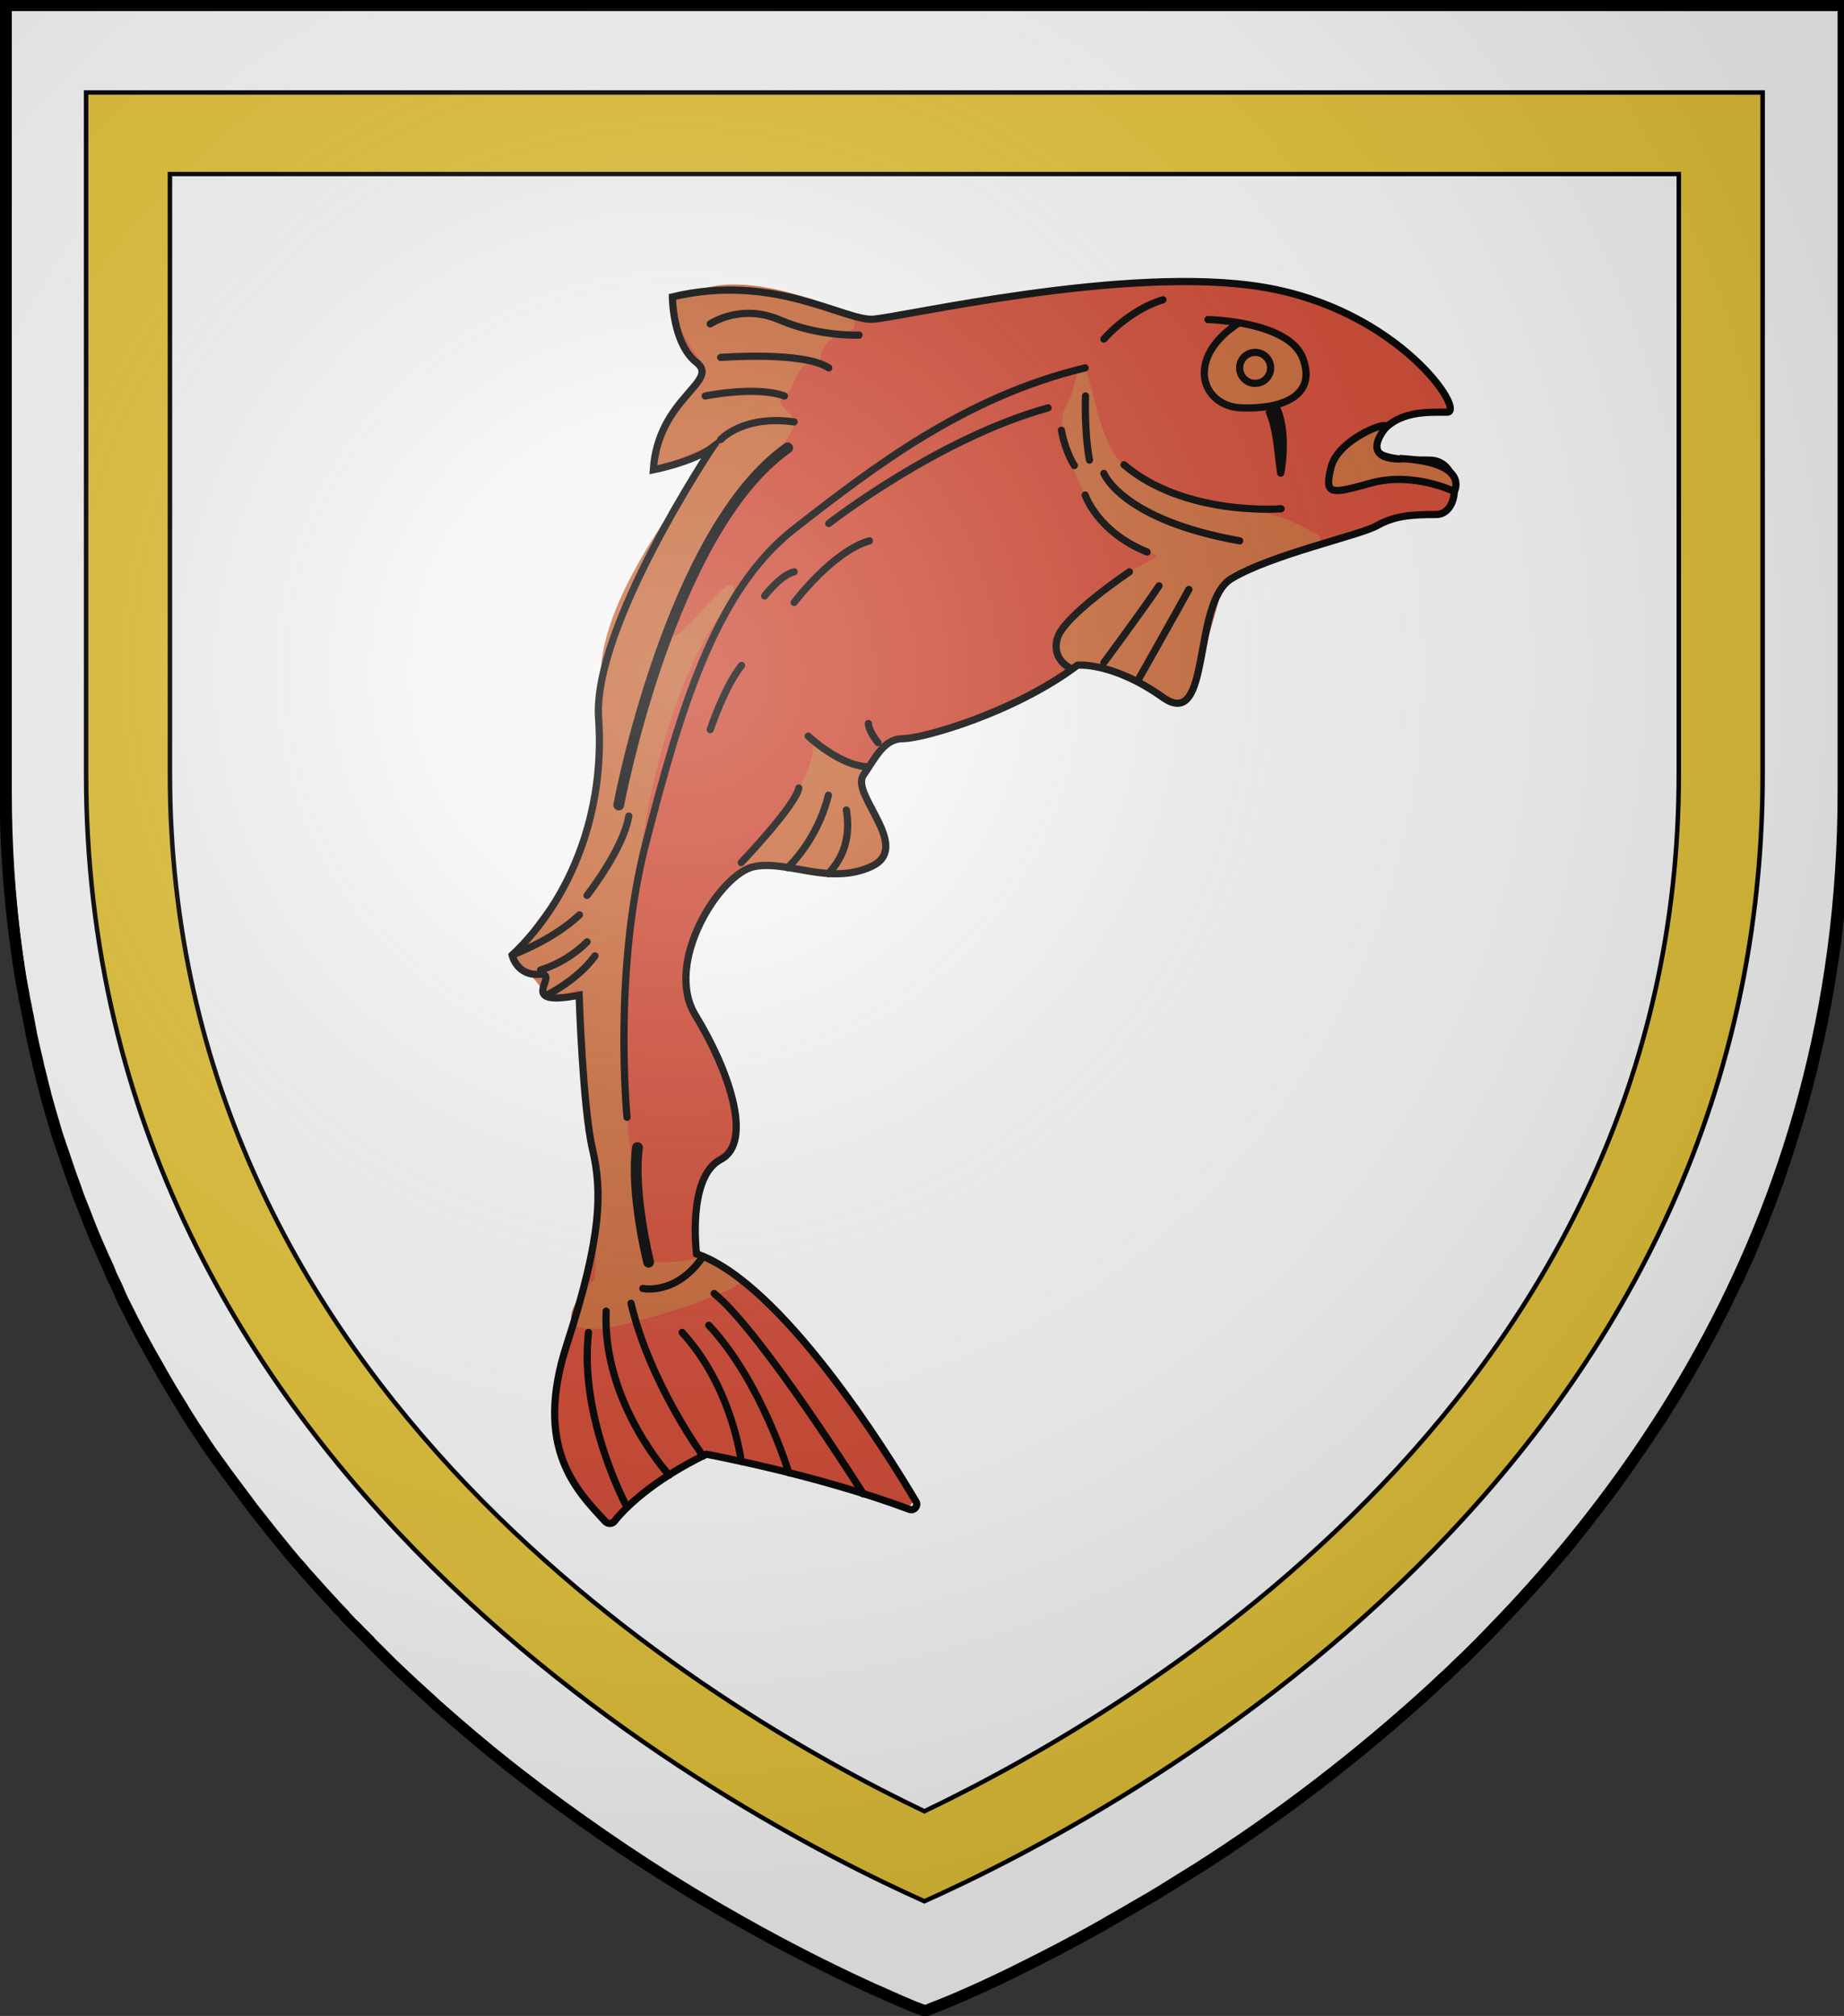 <?xml version="1.0" encoding="utf-8"?>
<!-- Generator: Adobe Illustrator 28.2.0, SVG Export Plug-In . SVG Version: 6.00 Build 0)  -->
<svg version="1.1"
	 id="svg230" xmlns:cc="http://creativecommons.org/ns#" xmlns:svg="http://www.w3.org/2000/svg" xmlns:sodipodi="http://sodipodi.sourceforge.net/DTD/sodipodi-0.dtd" xmlns:dc="http://purl.org/dc/elements/1.1/" xmlns:rdf="http://www.w3.org/1999/02/22-rdf-syntax-ns#" xmlns:inkscape="http://www.inkscape.org/namespaces/inkscape" sodipodi:docname="House Mooton.svg"
	 xmlns="http://www.w3.org/2000/svg" xmlns:xlink="http://www.w3.org/1999/xlink" x="0px" y="0px" viewBox="0 0 512 559.5"
	 style="enable-background:new 0 0 512 559.5;" xml:space="preserve">
<rect x="0" y="0" width="512" height="559.5" fill="#333333" stroke="none"/>
<style type="text/css">
	.st0{fill:#F5F5F5;}
	.st1{fill:none;stroke:#000000;stroke-width:3;}
	.st2{fill:#CC4732;}
	.st3{fill:#C66738;}
	.st4{fill:none;stroke:#000000;stroke-width:2;stroke-miterlimit:10;}
	.st5{fill:#C66738;stroke:#000000;stroke-width:2;stroke-miterlimit:10;}
	.st6{fill:#C66738;stroke:#000000;stroke-width:2;stroke-linecap:round;stroke-linejoin:round;stroke-miterlimit:10;}
	.st7{fill:none;stroke:#000000;stroke-width:2;stroke-linecap:round;stroke-linejoin:round;stroke-miterlimit:10;}
	.st8{fill:none;stroke:#000000;stroke-width:3;stroke-linecap:round;stroke-linejoin:round;stroke-miterlimit:10;}
	.st9{fill:#E0C038;stroke:#000000;stroke-width:1.344;}
	.st10{fill:url(#shine_00000031191993055597441500000013690609108910840473_);stroke:#000000;stroke-width:2.559;}
</style>
<sodipodi:namedview  bordercolor="#000000" borderopacity="0.25" id="namedview232" inkscape:current-layer="svg230" inkscape:cx="62.225397" inkscape:cy="175.36248" inkscape:deskcolor="#d1d1d1" inkscape:pagecheckerboard="0" inkscape:pageopacity="0.0" inkscape:showpageshadow="2" inkscape:window-height="1017" inkscape:window-maximized="1" inkscape:window-width="1920" inkscape:window-x="-8" inkscape:window-y="-8" inkscape:zoom="0.70710678" pagecolor="#ffffff" showgrid="false">
	</sodipodi:namedview>
<g id="Layer_3">
	
		<g id="Layer_2_00000056429103609301045510000009876866435929308076_" transform="matrix(1.064,0,0,1.061,-0.095,-0.091)">
		<path id="path8" class="st0" d="M481.5,1.5v205.8c0,12.7-0.8,25.4-2.3,38c-0.1,0.9-0.2,1.9-0.4,2.8c-0.1,0.9-0.2,1.9-0.4,2.8
			c-0.5,3.4-1,6.7-1.6,10c-0.1,0.4-0.2,0.9-0.2,1.3c-0.2,0.8-0.3,1.6-0.5,2.4c-0.2,0.8-0.3,1.8-0.5,2.7l-0.5,2.2l-0.2,1.2
			c-0.2,0.7-0.3,1.4-0.5,2.1c-0.5,2.4-1.1,4.7-1.6,7l-0.6,2.3l-0.5,2c-1,3.9-2.1,7.8-3.3,11.6c-0.3,1-0.6,1.9-0.9,2.9l-0.6,1.9
			c-0.2,0.6-0.4,1.2-0.6,1.9l-1.1,3.3c-0.4,1.1-0.7,2-1,3c-0.5,1.3-0.9,2.5-1.4,3.8c-0.4,1-0.7,2-1.1,3l-0.2,0.5
			c-0.4,1.1-0.9,2.2-1.3,3.4s-0.9,2.2-1.3,3.2c-0.1,0.1-0.1,0.3-0.2,0.4c-0.4,1-0.8,2-1.2,3s-0.8,1.8-1.1,2.6l-0.7,1.5
			c-0.5,1.1-1,2.1-1.4,3.1s-0.9,2-1.4,2.9l-1,2.1c-0.3,0.6-0.6,1.2-0.9,1.9c-0.6,1.3-1.3,2.6-2,4c-1.7,3.3-3.4,6.6-5.2,9.8l-2,3.6
			l-0.1,0.2c-1.4,2.5-2.9,4.9-4.3,7.3c-0.7,1.2-1.5,2.4-2.2,3.5c-0.1,0.2-0.2,0.3-0.3,0.5c-0.5,0.9-1.1,1.8-1.7,2.7l-0.7,1
			c-0.7,1-1.3,2-2,3l-0.1,0.2c-0.7,1-1.3,2-2,3l-0.5,0.7c-1.5,2.2-3,4.3-4.5,6.5l-0.3,0.4c-0.8,1.1-1.5,2.1-2.3,3.2
			s-1.7,2.2-2.5,3.3c-1.5,2-3.1,4-4.6,6l-0.8,1c-0.7,0.9-1.5,1.8-2.2,2.8l-2.2,2.7l-0.6,0.7l-2.4,2.8c-1.9,2.2-3.8,4.4-5.7,6.5
			c-0.8,0.8-1.5,1.7-2.3,2.5l-2.2,2.4c-2,2.1-4,4.2-5.9,6.2c-1.8,1.9-3.7,3.8-5.5,5.6c-0.9,0.9-1.8,1.8-2.8,2.7s-1.8,1.8-2.8,2.7
			l-2.3,2.1c-0.7,0.7-1.4,1.3-2,1.9c-19.2,17.6-39.8,33.5-61.8,47.5c-0.9,0.5-1.7,1.1-2.6,1.6c-4.3,2.7-8.4,5.3-12.5,7.6l-2.4,1.4
			l-2.4,1.4l-2.3,1.3l-2.2,1.3c-8.3,4.7-15.9,8.6-22.4,11.8l-1.6,0.8c-10.6,5.2-18.1,8.2-21,9.3l-0.4,0.2l-0.6,0.2l-0.1,0.1h-0.1
			l-0.2-0.1h-0.2l-1.1-0.4l-0.5-0.2c-0.9-0.3-2-0.8-3.4-1.4l-0.5-0.2c-1.8-0.8-3.9-1.7-6.3-2.8l-1.4-0.6
			c-13.6-6.2-26.8-13.1-39.7-20.6c-0.8-0.5-1.6-0.9-2.4-1.4c-15.5-9.1-30.4-19.2-44.8-30l-2.6-2c-1-0.8-2-1.5-3-2.3l-2.8-2.2
			c-6.2-4.9-12.4-10.2-18.6-15.7l-1.5-1.4c-1.5-1.4-3.1-2.8-4.6-4.2l-1.7-1.6l-1.8-1.7l-2-1.9c-1.1-1.1-2.2-2.2-3.3-3.3
			c-0.8-0.8-1.7-1.7-2.5-2.5l-0.2-0.3c-0.8-0.8-1.7-1.7-2.5-2.5c-0.7-0.7-1.3-1.4-2-2l-2-2.1l-0.1-0.2l-2.1-2.2
			c-2.2-2.4-4.5-4.9-6.7-7.4c-0.7-0.8-1.4-1.5-2-2.3c-0.6-0.7-1.1-1.3-1.7-1.9l-2-2.4c-2.8-3.4-5.6-6.9-8.4-10.5
			c-0.8-1-1.5-1.9-2.2-2.9c-1.9-2.5-3.7-5-5.6-7.5l-1.7-2.4c-0.1-0.2-0.2-0.3-0.4-0.5c-0.6-0.9-1.2-1.7-1.8-2.5
			c-1-1.4-1.9-2.8-2.8-4.2c-0.7-1.1-1.5-2.2-2.2-3.3l-0.1-0.2l-2.2-3.5c-0.1-0.1-0.1-0.2-0.2-0.4c-0.7-1.1-1.4-2.3-2.1-3.4
			s-1.5-2.5-2.2-3.7c-0.7-1.2-1.4-2.4-2.1-3.7c-3.1-5.3-6-10.8-8.8-16.5c-0.4-0.7-0.7-1.4-1-2.1c-0.2-0.4-0.4-0.9-0.6-1.4
			c-0.4-0.9-0.8-1.8-1.2-2.6c-0.4-0.8-0.8-1.6-1.1-2.5l-0.2-0.5c-0.3-0.6-0.5-1.2-0.8-1.8l-0.3-0.6c-0.3-0.6-0.5-1.2-0.8-1.8
			c-1-2.2-1.9-4.4-2.8-6.6c-0.4-1-0.8-2-1.2-3.1c-0.1-0.3-0.2-0.5-0.3-0.8c-0.4-1-0.8-2-1.2-3c-0.4-1-0.7-1.8-1-2.7l-0.2-0.6
			c-0.2-0.5-0.3-0.9-0.5-1.4c-0.7-1.8-1.3-3.6-1.9-5.4c-0.2-0.6-0.4-1.2-0.6-1.8c-0.3-0.8-0.5-1.5-0.8-2.3c-0.1-0.4-0.3-0.8-0.4-1.2
			c-0.3-0.8-0.5-1.6-0.8-2.4c-0.3-1-0.6-2.1-0.9-3.1c-0.2-0.6-0.4-1.3-0.6-2c-0.4-1.3-0.7-2.6-1.1-3.9c-0.2-0.7-0.4-1.4-0.5-2
			c-0.1-0.5-0.3-1-0.4-1.5c-0.3-1.2-0.6-2.5-0.9-3.7c-0.2-0.7-0.4-1.4-0.5-2.1c-0.1-0.3-0.1-0.6-0.2-0.9c-0.4-1.5-0.7-3.1-1.1-4.7
			c-0.3-1.2-0.5-2.3-0.7-3.5c-0.1-0.7-0.3-1.4-0.4-2.1c-0.1-0.7-0.3-1.6-0.5-2.5c0-0.2,0-0.3-0.1-0.5c-0.1-0.8-0.3-1.6-0.5-2.5
			c-0.1-0.8-0.3-1.8-0.5-2.8s-0.3-1.8-0.5-2.7c-0.6-3.7-1.1-7.4-1.6-11.2c-1.6-12.5-2.4-25.2-2.4-37.8V1.5H481.5z"/>
	</g>
</g>
<g id="Layer_5" transform="matrix(1.064,0,0,1.061,-0.095,-0.091)">
	<path id="path227" class="st1" d="M481.5,1.5v205.8c0,12.7-0.8,25.4-2.3,38c-0.1,0.9-0.2,1.9-0.4,2.8c-0.1,0.9-0.2,1.9-0.4,2.8
		c-0.5,3.4-1,6.7-1.6,10c-0.1,0.4-0.2,0.9-0.2,1.3c-0.2,0.8-0.3,1.6-0.5,2.4c-0.2,0.8-0.3,1.8-0.5,2.7l-0.5,2.2l-0.2,1.2
		c-0.2,0.7-0.3,1.4-0.5,2.1c-0.5,2.4-1.1,4.7-1.6,7l-0.6,2.3l-0.5,2c-1,3.9-2.1,7.8-3.3,11.6c-0.3,1-0.6,1.9-0.9,2.9l-0.6,1.9
		c-0.2,0.6-0.4,1.2-0.6,1.9l-1.1,3.3c-0.4,1.1-0.7,2-1,3c-0.5,1.3-0.9,2.5-1.4,3.8c-0.4,1-0.7,2-1.1,3l-0.2,0.5
		c-0.4,1.1-0.9,2.2-1.3,3.4s-0.9,2.2-1.3,3.2c-0.1,0.1-0.1,0.3-0.2,0.4c-0.4,1-0.8,2-1.2,3s-0.8,1.8-1.1,2.6l-0.7,1.5
		c-0.5,1.1-1,2.1-1.4,3.1s-0.9,2-1.4,2.9l-1,2.1c-0.3,0.6-0.6,1.2-0.9,1.9c-0.6,1.3-1.3,2.6-2,4c-1.7,3.3-3.4,6.6-5.2,9.8l-2,3.6
		l-0.1,0.2c-1.4,2.5-2.9,4.9-4.3,7.3c-0.7,1.2-1.5,2.4-2.2,3.5c-0.1,0.2-0.2,0.3-0.3,0.5c-0.5,0.9-1.1,1.8-1.7,2.7l-0.7,1
		c-0.7,1-1.3,2-2,3l-0.1,0.2c-0.7,1-1.3,2-2,3l-0.5,0.7c-1.5,2.2-3,4.3-4.5,6.5l-0.3,0.4c-0.8,1.1-1.5,2.1-2.3,3.2s-1.7,2.2-2.5,3.3
		c-1.5,2-3.1,4-4.6,6l-0.8,1c-0.7,0.9-1.5,1.8-2.2,2.8l-2.2,2.7l-0.6,0.7l-2.4,2.8c-1.9,2.2-3.8,4.4-5.7,6.5
		c-0.8,0.8-1.5,1.7-2.3,2.5l-2.2,2.4c-2,2.1-4,4.2-5.9,6.2c-1.8,1.9-3.7,3.8-5.5,5.6c-0.9,0.9-1.8,1.8-2.8,2.7s-1.8,1.8-2.8,2.7
		l-2.3,2.1c-0.7,0.7-1.4,1.3-2,1.9c-19.2,17.6-39.8,33.5-61.8,47.5c-0.9,0.5-1.7,1.1-2.6,1.6c-4.3,2.7-8.4,5.3-12.5,7.6l-2.4,1.4
		l-2.4,1.4l-2.3,1.3l-2.2,1.3c-8.3,4.7-15.9,8.6-22.4,11.8l-1.6,0.8c-10.6,5.2-18.1,8.2-21,9.3l-0.4,0.2l-0.6,0.2l-0.1,0.1h-0.1
		l-0.2-0.1h-0.2l-1.1-0.4l-0.5-0.2c-0.9-0.3-2-0.8-3.4-1.4l-0.5-0.2c-1.8-0.8-3.9-1.7-6.3-2.8l-1.4-0.6
		c-13.6-6.2-26.8-13.1-39.7-20.6c-0.8-0.5-1.6-0.9-2.4-1.4c-15.5-9.1-30.4-19.2-44.8-30l-2.6-2c-1-0.8-2-1.5-3-2.3l-2.8-2.2
		c-6.2-4.9-12.4-10.2-18.6-15.7l-1.5-1.4c-1.5-1.4-3.1-2.8-4.6-4.2l-1.7-1.6l-1.8-1.7l-2-1.9c-1.1-1.1-2.2-2.2-3.3-3.3
		c-0.8-0.8-1.7-1.7-2.5-2.5l-0.2-0.3c-0.8-0.8-1.7-1.7-2.5-2.5c-0.7-0.7-1.3-1.4-2-2l-2-2.1l-0.1-0.2l-2.1-2.2
		c-2.2-2.4-4.5-4.9-6.7-7.4c-0.7-0.8-1.4-1.5-2-2.3c-0.6-0.7-1.1-1.3-1.7-1.9l-2-2.4c-2.8-3.4-5.6-6.9-8.4-10.5
		c-0.8-1-1.5-1.9-2.2-2.9c-1.9-2.5-3.7-5-5.6-7.5l-1.7-2.4c-0.1-0.2-0.2-0.3-0.4-0.5c-0.6-0.9-1.2-1.7-1.8-2.5
		c-1-1.4-1.9-2.8-2.8-4.2c-0.7-1.1-1.5-2.2-2.2-3.3l-0.1-0.2l-2.2-3.5c-0.1-0.1-0.1-0.2-0.2-0.4c-0.7-1.1-1.4-2.3-2.1-3.4
		s-1.5-2.5-2.2-3.7c-0.7-1.2-1.4-2.4-2.1-3.7c-3.1-5.3-6-10.8-8.8-16.5c-0.4-0.7-0.7-1.4-1-2.1c-0.2-0.4-0.4-0.9-0.6-1.4
		c-0.4-0.9-0.8-1.8-1.2-2.6c-0.4-0.8-0.8-1.6-1.1-2.5l-0.2-0.5c-0.3-0.6-0.5-1.2-0.8-1.8l-0.3-0.6c-0.3-0.6-0.5-1.2-0.8-1.8
		c-1-2.2-1.9-4.4-2.8-6.6c-0.4-1-0.8-2-1.2-3.1c-0.1-0.3-0.2-0.5-0.3-0.8c-0.4-1-0.8-2-1.2-3c-0.4-1-0.7-1.8-1-2.7l-0.2-0.6
		c-0.2-0.5-0.3-0.9-0.5-1.4c-0.7-1.8-1.3-3.6-1.9-5.4c-0.2-0.6-0.4-1.2-0.6-1.8c-0.3-0.8-0.5-1.5-0.8-2.3c-0.1-0.4-0.3-0.8-0.4-1.2
		c-0.3-0.8-0.5-1.6-0.8-2.4c-0.3-1-0.6-2.1-0.9-3.1c-0.2-0.6-0.4-1.3-0.6-2c-0.4-1.3-0.7-2.6-1.1-3.9c-0.2-0.7-0.4-1.4-0.5-2
		c-0.1-0.5-0.3-1-0.4-1.5c-0.3-1.2-0.6-2.5-0.9-3.7c-0.2-0.7-0.4-1.4-0.5-2.1c-0.1-0.3-0.1-0.6-0.2-0.9c-0.4-1.5-0.7-3.1-1.1-4.7
		c-0.3-1.2-0.5-2.3-0.7-3.5c-0.1-0.7-0.3-1.4-0.4-2.1c-0.1-0.7-0.3-1.6-0.5-2.5c0-0.2,0-0.3-0.1-0.5c-0.1-0.8-0.3-1.6-0.5-2.5
		c-0.1-0.8-0.3-1.8-0.5-2.8s-0.3-1.8-0.5-2.7c-0.6-3.7-1.1-7.4-1.6-11.2c-1.6-12.5-2.4-25.2-2.4-37.8V1.5H481.5z"/>
</g>
<g id="Layer_2">
	<path class="st2" d="M196.1,403.6c0,0,28.9,5.3,54.4,14.6c2,0.7,3.8-1.5,2.7-3.3c-9.4-15.7-37.3-59.2-59.8-66.8
		c0,0-2.7-21.3,6.7-26.2c9.3-4.9,2-25.3-7-40c-9-14.7,7-39.6,16.4-41.3c9.3-1.8,20.9,5.3,32.4,0c11.6-5.3-5.8-20-2.2-25.3
		c3.6-5.3,5.8-10.2,11.1-10.2s30.7-7.1,48.4-20.4c0,0,9.8-0.9,23.6,8.9c13.8,9.8,8-26.2,19.1-32.9c11.1-6.7,35.6-12,40.4-14.7
		s9.3-3.1,16.4-3.1c7.1,0,7.1-15.1-1.8-15.1s-18.7-0.4-13.8-7.1c4.9-6.7,13.3-6.2,18.7-6.2c5.3,0-13.3-28.4-51.1-34.7
		s-100.4,8.4-108.4,8.9c-8,0.4-27.6-12.9-55.6-6.2c0,0,0,12.9,6.7,18.2c6.7,5.3-10.7,9.8-12,29.8c0,0,11.1-2.2,16.4-6.2
		c0,0-33.3,49.8-31.6,75.1c1.8,25.3-7.1,49.8-24,65.8c0,0,1.3,5.8,7.6,5.3c6.2-0.4-7.3,9.3,11,5.8c0,0,1,31.1,3.7,42.7
		c2.7,11.6,2.7,24-7.1,54.2c-9.8,30.2,4,41.8,12,50.7C169.4,423.6,176.1,413.4,196.1,403.6z"/>
	<path class="st3" d="M341.3,160.9c0,0-31.6-6.3-40-23.4s-6.8-22.7-4.8-25.8s1.6-7.8,4-9.6c2.4-1.8,4.2,23.9,13.1,28.2
		c7.3,3.5,15.4,9.2,30.3,10.7c7.8,0.8,15.3,3.4,22,7.5l0,0c1.1,0.7,0.9,2.3-0.2,2.7L341.3,160.9z"/>
	<path class="st3" d="M165.2,354.9c0,0,1.3-21.4-0.7-36.1c-2-14.8-5-35.8-3.6-42c1.4-6.2-7.1,4-9.4-0.4c-2.3-4.4-5.1-6.5-5.1-6.5
		s-1.9-1.6-3.6-3.3c-1.6-1.7,13.6-19.7,15.5-24c1.9-4.3,10.1-27.7,8.5-52.3s25.6-54.9,28.4-62.6s23.4-3.3,23.4-3.3
		s-18.6,14-29.8,42.8c-11.2,28.9,20-20,14.2,0c0,0-19.4,17.6-26.8,81.3c-7.3,62.9,0.7,72.9,3.8,101.8c0,0,9.1,0.6,14.1-1.5
		c5-2.2,7.3,4.5,11.2,6.1c4.2,1.8-22,10.6-33.5,13C146.6,373,165.2,354.9,165.2,354.9z"/>
	<path class="st3" d="M213.8,127.9c0,0,7.3-8.1,6.7-11c-0.7-3-6.2-4.7-2.7-7s3.1-11.1,10-8.9c0,0-0.9-6.3,6-8.2
		c6.9-1.9,1.6-5.9,1.6-5.9s-27.7-12.9-42.7-5.8c0,0-7.4-0.7-5.5,5.8c1.8,6.5,8.7,15.2,8.7,15.2l-7.3,11.1l-6.2,11.1l-0.9,6l16.9-7.2
		L213.8,127.9z"/>
	<path class="st3" d="M341,157c0,0-9.3,36.3-12.3,37.6c-3,1.3-20.9-9.6-25.2-9.8c-4.3-0.2-10.2-0.9-10.2-0.9s-2.8-12,20.3-25.1
		c23.1-13.1,10.4-7.3,10.4-7.3L341,157z"/>
	<path class="st3" d="M205.8,240.8c0,0,21.9-24.3,19.9-35.3c0,0,8.6,7,15.3,7.3c0,0-5.4,2.1,1,11.9c6.4,9.8,4,17.5-6.8,17.7
		S213.6,236,205.8,240.8z"/>
	<path class="st4" d="M196.1,403.6c0,0,30.5,5.6,56.4,15.3c1.3,0.5,2.6-1,1.8-2.2c-8.1-13.7-37.4-60.7-60.9-68.7
		c0,0-2.7-21.3,6.7-26.2c9.3-4.9,2-25.3-7-40c-9-14.7,7-39.6,16.4-41.3c9.3-1.8,20.9,5.3,32.4,0c11.6-5.3-5.8-20-2.2-25.3
		c3.6-5.3,5.8-10.2,11.1-10.2s30.7-7.1,48.4-20.4c0,0,9.8-0.9,23.6,8.9c13.8,9.8,8-26.2,19.1-32.9c11.1-6.7,35.6-12,40.4-14.7
		s9.3-3.1,16.4-3.1c7.1,0,7.1-15.1-1.8-15.1s-18.7-0.4-13.8-7.1c4.9-6.7,13.3-6.2,18.7-6.2c5.3,0-13.3-28.4-51.1-34.7
		s-100.4,8.4-108.4,8.9c-8,0.4-27.6-12.9-55.6-6.2c0,0,0,12.9,6.7,18.2c6.7,5.3-10.7,9.8-12,29.8c0,0,11.1-2.2,16.4-6.2
		c0,0-33.3,49.8-31.6,75.1c1.8,25.3-7.1,49.8-24,65.8c0,0,1.3,5.8,7.6,5.3c6.2-0.4-7.3,9.3,11,5.8c0,0,1,31.1,3.7,42.7
		c2.7,11.6,2.7,24-7.1,54.2c-9.3,28.6,2.6,40.5,10.7,49.2c0.7,0.7,1.9,0.7,2.5-0.1C173.2,418.9,180.7,411.1,196.1,403.6z"/>
	<path class="st5" d="M384.7,118.7c1.9-2.5-13.1,2.9-15.1,10.9s-0.2,7.6,11.3,4.4c11.6-3.1,22.9,2.4,22.9,2.4s4.4-7.8-14.1-9.1
		C389.7,127.4,377.2,128.5,384.7,118.7z"/>
	<path class="st6" d="M335.4,88.7c0,0,22.7,0.4,26.4,10.9c3.8,10.4-6,14-17.1,13.6c-11.1-0.4-15.9-13.8-0.7-23.6"/>
	<g>
		<path d="M353.6,112c0.9,0,1.5,0.1,1.8,0.8c1.9,4.4,2.1,9.2,1.8,13.8c-0.1,1.6-0.3,3.3-0.6,4.9c-0.1,0.5-0.6,0.9-1.2,0.8
			c-0.4-0.1-0.8-0.4-0.8-0.9c-0.9-5.6-0.9-11.5-3.1-16.7c-0.2-0.3-0.1-0.6,0.6-1.3L353.6,112C353.5,112,353.6,112,353.6,112
			L353.6,112z"/>
	</g>
	<circle class="st7" cx="348.5" cy="102.1" r="4.3"/>
	<path class="st7" d="M355.7,141.2c0,0-26.7,2.2-43.6-12.2"/>
	<path class="st7" d="M301.4,109.9c0,0-0.4,9.6,1.1,17.8"/>
	<path class="st7" d="M306.5,131.4c0,0,5,12.9,37.7,18.7"/>
	<path class="st7" d="M301.3,137.4c0,0,3.4,10.2,17.2,15.8"/>
	<path class="st7" d="M313.6,158.7c0,0-18.2,12.2-20,18.4c-1.8,6.2,3.9,8.5,3.9,8.5"/>
	<path class="st7" d="M306.5,183.9c0,0,10.4-14,15.3-21.3"/>
	<path class="st7" d="M315.8,189.1c0,0,9.6-17,14.3-25.5"/>
	<path class="st7" d="M200.1,122c0,0,6.2-6.9,20.4-4.9"/>
	<path class="st7" d="M195.8,109.9c0,0,14-2.9,22,0"/>
	<path class="st7" d="M200.1,99.2c0,0,22.9-1.8,30,2.9"/>
	<path class="st7" d="M197.2,89.9c0,0,8.4-5.8,19.3-1.1c10.9,4.7,22,4.2,22,4.2"/>
	<path class="st7" d="M239.7,414.6c0,0-28.5-45.2-41.4-55.6"/>
	<path class="st7" d="M219,408.7c0,0-7.6-25.3-22.2-40.9"/>
	<path class="st7" d="M205.8,405.6c0,0-2.4-20.5-16.4-35.8"/>
	<path class="st7" d="M195.2,404.1c0,0-14.7-20-20-42.4"/>
	<path class="st7" d="M178.5,357.6c0,0,9.3,2,16.7-8.9"/>
	<path class="st7" d="M185.8,409.4c0,0-18.6-20.2-17.5-45.5"/>
	<path class="st7" d="M174.1,418.3c0,0-13.4-24.7-10.7-48.5"/>
	<path class="st8" d="M180.1,350.3c0,0-4.8-19.1-3.1-31.8"/>
	<path class="st7" d="M174.1,310.1c0,0-4-40.7,5.3-76.4c9.3-35.8,18.9-69.6,41.1-86.9s47.4-36.7,80.8-44.7"/>
	<path class="st7" d="M197.2,202.5c0,0,4-12,8.7-17.8"/>
	<path class="st7" d="M220.5,167.2c0,0,10.7-14.2,20.9-17.1"/>
	<path class="st7" d="M212.3,165.4c0,0,4.4-5.8,8.2-6.7"/>
	<path class="st7" d="M230.1,145.3c0,0,30.2-23.6,60.9-32.1"/>
	<path class="st7" d="M294.7,119.4c0,0,0.9,5.5,3.6,9.8"/>
	<path class="st7" d="M163,248.5c0,0,10-12.7,11.6-22"/>
	<path class="st8" d="M171.8,223.4c0,0,14.2-76.1,46.9-99.1"/>
	<path class="st7" d="M142.3,265c0,0,11.1-4,18.6-11.1"/>
	<path class="st7" d="M150.1,269.2c0,0,6.9-1.8,12.9-7.8"/>
	<path class="st7" d="M151.6,276.3c0,0,8.7-4.2,13.6-11"/>
	<path class="st7" d="M221.8,218.7c-0.9,4.9-16,20.7-16,20.7"/>
	<path class="st7" d="M218.7,240.8c0,0,8.2-7.4,11.3-20.1"/>
	<path class="st7" d="M230.1,242.5c1.1-1.7,6.7-6.6,4.9-17.7"/>
	<path class="st7" d="M224.4,204.3c0,0,8.9,8.4,16.7,8.5"/>
	<path class="st7" d="M243.8,206.1c0,0-2.5-2.9-2.7-5.3"/>
	<path class="st7" d="M306.5,94.1c0,0,6.8-8,16.4-10.9"/>
</g>
<g id="g1151" transform="matrix(0.931,0,0,0.905,-22.643,-19.582)">
	<path id="tressure" class="st9" d="M50,50v209c0,214.6,192,319,250,345.7C358,578,550,473.6,550,259V50H50z M75,75h450v184
		c0,188.8-161.2,286.7-225,318.1C236.2,545.7,75,447.8,75,259V75z"/>
</g>
<radialGradient id="shine_00000016786157808949311200000013323638071799504295_" cx="339.241" cy="296.602" r="405" gradientTransform="matrix(0.855 0 0 -0.851 -101.693 438.846)" gradientUnits="userSpaceOnUse">
	<stop  offset="0" style="stop-color:#FFFFFF;stop-opacity:0.3"/>
	<stop  offset="0.2" style="stop-color:#FFFFFF;stop-opacity:0.2"/>
	<stop  offset="0.6" style="stop-color:#666666;stop-opacity:0.1"/>
	<stop  offset="1" style="stop-color:#000000;stop-opacity:0.13"/>
</radialGradient>
<path id="shine" style="fill:url(#shine_00000016786157808949311200000013323638071799504295_);stroke:#000000;stroke-width:2.559;" d="
	M2,1v218.7C2,463,256.8,558.3,256.8,558.3S511.5,463,511.5,219.7V1H2z"/>
</svg>
